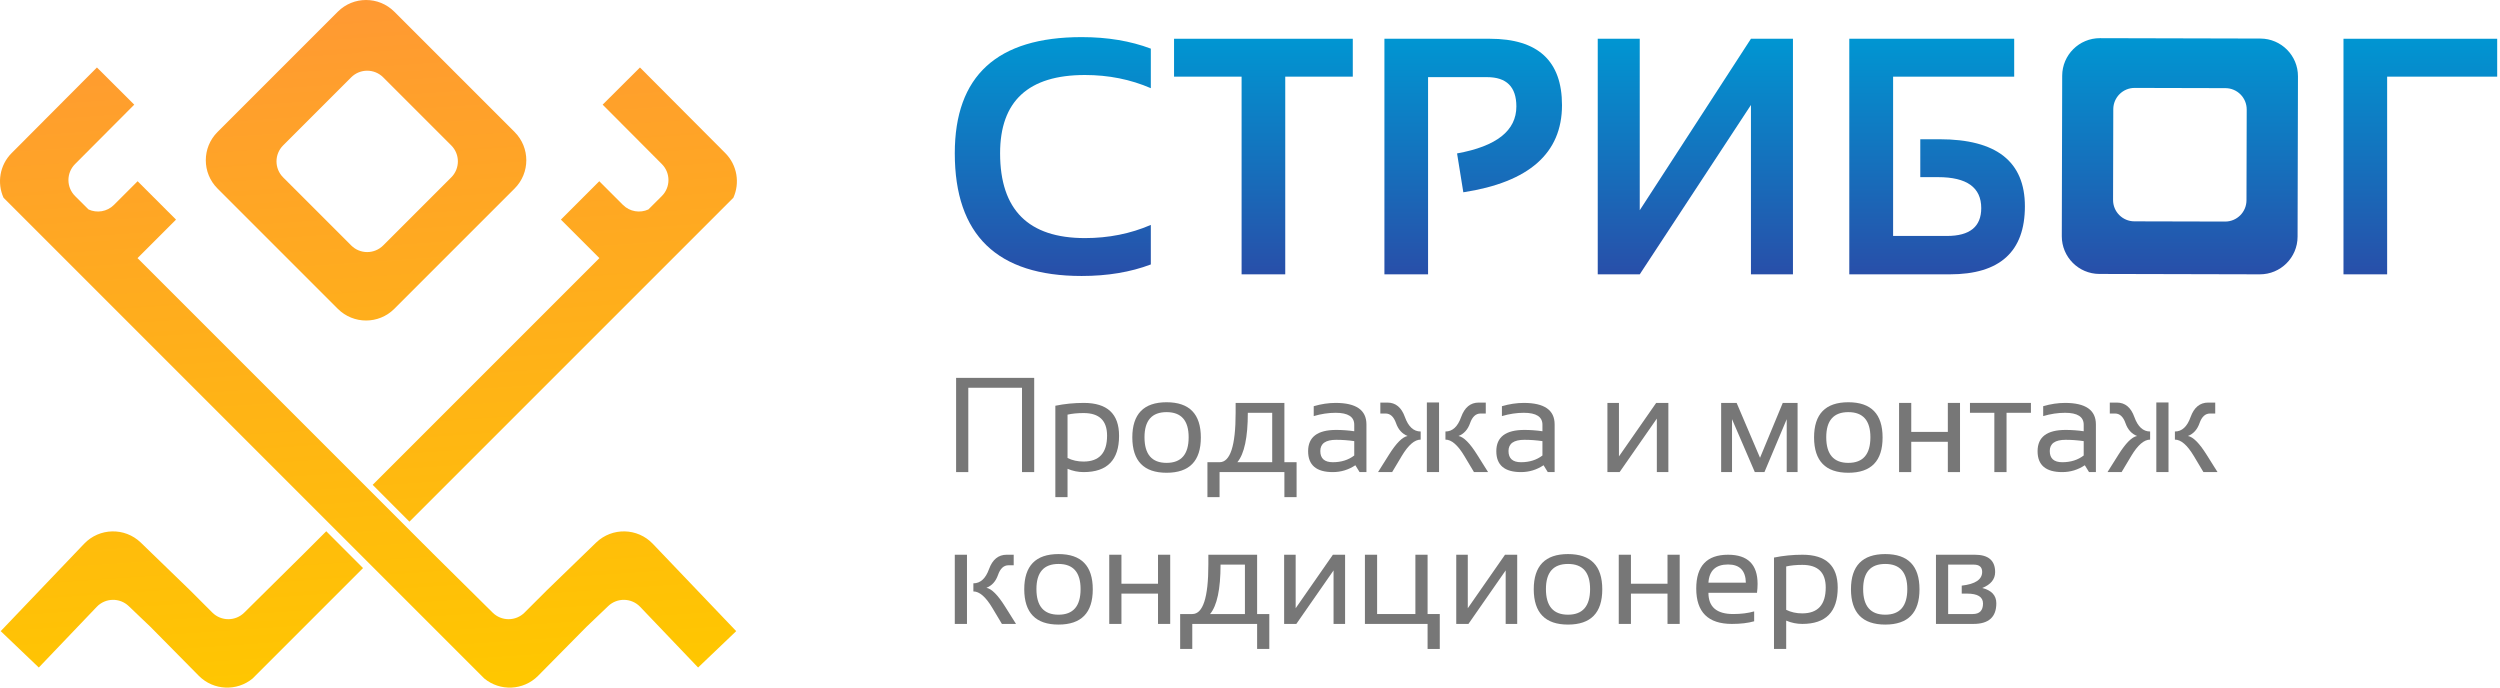 <?xml version="1.0" encoding="UTF-8"?> <svg xmlns="http://www.w3.org/2000/svg" width="741" height="204" viewBox="0 0 741 204" fill="none"> <path d="M283.391 139.93V112H306.535V139.93H302.922V114.93H287.004V139.93H283.391Z" fill="#777777"></path> <path d="M316.418 135.75C317.837 136.453 319.419 136.805 321.164 136.805C325.812 136.805 328.137 134.246 328.137 129.129C328.137 124.663 325.826 122.43 321.203 122.43C319.38 122.43 317.785 122.586 316.418 122.898V135.75ZM312.805 120.262C315.526 119.702 318.339 119.422 321.242 119.422C328.208 119.422 331.691 122.671 331.691 129.168C331.691 136.342 328.189 139.93 321.184 139.93C319.543 139.93 317.954 139.604 316.418 138.953V147.352H312.805V120.262Z" fill="#777777"></path> <path d="M335.617 129.676C335.617 122.71 339.003 119.227 345.773 119.227C352.544 119.227 355.93 122.71 355.93 129.676C355.93 136.642 352.544 140.125 345.773 140.125C339.029 140.125 335.643 136.642 335.617 129.676ZM339.23 129.598C339.23 134.663 341.411 137.195 345.773 137.195C350.135 137.195 352.316 134.663 352.316 129.598C352.316 124.637 350.135 122.156 345.773 122.156C341.411 122.156 339.23 124.637 339.23 129.598Z" fill="#777777"></path> <path d="M366.75 137H377.082V122.352H369.855C369.855 129.63 368.82 134.513 366.75 137ZM357.883 147.352V137H361.477C364.654 137 366.242 132.117 366.242 122.352V119.422H380.695V137H384.309V147.352H380.695V139.93H361.477V147.352H357.883Z" fill="#777777"></path> <path d="M387.727 133.738C387.727 129.533 390.5 127.43 396.047 127.43C397.831 127.43 399.615 127.56 401.398 127.82V125.887C401.398 123.53 399.556 122.352 395.871 122.352C393.762 122.352 391.6 122.677 389.387 123.328V120.398C391.6 119.747 393.762 119.422 395.871 119.422C401.965 119.422 405.012 121.544 405.012 125.789V139.93H402.98L401.73 137.898C399.686 139.253 397.46 139.93 395.051 139.93C390.168 139.93 387.727 137.866 387.727 133.738ZM396.047 130.359C392.909 130.359 391.34 131.466 391.34 133.68C391.34 135.893 392.577 137 395.051 137C397.551 137 399.667 136.336 401.398 135.008V130.75C399.615 130.49 397.831 130.359 396.047 130.359Z" fill="#777777"></path> <path d="M436.887 139.93L434.016 135.125C432.089 131.909 430.227 130.301 428.43 130.301V127.898C430.513 127.898 432.062 126.473 433.078 123.621C434.107 120.757 435.845 119.324 438.293 119.324H440.383V122.566H438.84C437.434 122.566 436.398 123.517 435.734 125.418C435.07 127.319 433.924 128.589 432.297 129.227C433.833 129.5 435.676 131.349 437.824 134.773L441.066 139.93H436.887ZM426.535 119.285V139.93H422.922V119.285H426.535ZM408.449 139.93L411.691 134.773C413.84 131.349 415.682 129.5 417.219 129.227C415.591 128.589 414.445 127.319 413.781 125.418C413.117 123.517 412.082 122.566 410.676 122.566H409.133V119.324H411.223C413.671 119.324 415.402 120.757 416.418 123.621C417.447 126.473 419.003 127.898 421.086 127.898V130.301C419.289 130.301 417.427 131.909 415.5 135.125L412.629 139.93H408.449Z" fill="#777777"></path> <path d="M443.508 133.738C443.508 129.533 446.281 127.43 451.828 127.43C453.612 127.43 455.396 127.56 457.18 127.82V125.887C457.18 123.53 455.337 122.352 451.652 122.352C449.543 122.352 447.382 122.677 445.168 123.328V120.398C447.382 119.747 449.543 119.422 451.652 119.422C457.746 119.422 460.793 121.544 460.793 125.789V139.93H458.762L457.512 137.898C455.467 139.253 453.241 139.93 450.832 139.93C445.949 139.93 443.508 137.866 443.508 133.738ZM451.828 130.359C448.69 130.359 447.121 131.466 447.121 133.68C447.121 135.893 448.358 137 450.832 137C453.332 137 455.448 136.336 457.18 135.008V130.75C455.396 130.49 453.612 130.359 451.828 130.359Z" fill="#777777"></path> <path d="M491.086 139.93V124.07L480.051 139.93H476.438V119.422H479.855V135.281L490.891 119.422H494.504V139.93H491.086Z" fill="#777777"></path> <path d="M510.148 139.93V119.422H514.738L521.672 135.691L528.41 119.422H532.805V139.93H529.582V124.246L522.98 139.93H520.129L513.371 124.246V139.93H510.148Z" fill="#777777"></path> <path d="M537.688 129.676C537.688 122.71 541.073 119.227 547.844 119.227C554.615 119.227 558 122.71 558 129.676C558 136.642 554.615 140.125 547.844 140.125C541.099 140.125 537.714 136.642 537.688 129.676ZM541.301 129.598C541.301 134.663 543.482 137.195 547.844 137.195C552.206 137.195 554.387 134.663 554.387 129.598C554.387 124.637 552.206 122.156 547.844 122.156C543.482 122.156 541.301 124.637 541.301 129.598Z" fill="#777777"></path> <path d="M562.883 139.93V119.422H566.496V128.016H577.336V119.422H580.949V139.93H577.336V130.945H566.496V139.93H562.883Z" fill="#777777"></path> <path d="M601.965 119.422V122.352H594.738V139.93H591.125V122.352H583.898V119.422H601.965Z" fill="#777777"></path> <path d="M603.938 133.738C603.938 129.533 606.711 127.43 612.258 127.43C614.042 127.43 615.826 127.56 617.609 127.82V125.887C617.609 123.53 615.767 122.352 612.082 122.352C609.973 122.352 607.811 122.677 605.598 123.328V120.398C607.811 119.747 609.973 119.422 612.082 119.422C618.176 119.422 621.223 121.544 621.223 125.789V139.93H619.191L617.941 137.898C615.897 139.253 613.671 139.93 611.262 139.93C606.379 139.93 603.938 137.866 603.938 133.738ZM612.258 130.359C609.12 130.359 607.551 131.466 607.551 133.68C607.551 135.893 608.788 137 611.262 137C613.762 137 615.878 136.336 617.609 135.008V130.75C615.826 130.49 614.042 130.359 612.258 130.359Z" fill="#777777"></path> <path d="M653.098 139.93L650.227 135.125C648.299 131.909 646.438 130.301 644.641 130.301V127.898C646.724 127.898 648.273 126.473 649.289 123.621C650.318 120.757 652.056 119.324 654.504 119.324H656.594V122.566H655.051C653.645 122.566 652.609 123.517 651.945 125.418C651.281 127.319 650.135 128.589 648.508 129.227C650.044 129.5 651.887 131.349 654.035 134.773L657.277 139.93H653.098ZM642.746 119.285V139.93H639.133V119.285H642.746ZM624.66 139.93L627.902 134.773C630.051 131.349 631.893 129.5 633.43 129.227C631.802 128.589 630.656 127.319 629.992 125.418C629.328 123.517 628.293 122.566 626.887 122.566H625.344V119.324H627.434C629.882 119.324 631.613 120.757 632.629 123.621C633.658 126.473 635.214 127.898 637.297 127.898V130.301C635.5 130.301 633.638 131.909 631.711 135.125L628.84 139.93H624.66Z" fill="#777777"></path> <path d="M296.965 184.93L294.094 180.125C292.167 176.909 290.305 175.301 288.508 175.301V172.898C290.591 172.898 292.141 171.486 293.156 168.66C294.185 165.835 295.923 164.422 298.371 164.422H300.461V167.547H298.918C297.512 167.547 296.477 168.504 295.812 170.418C295.148 172.319 294.003 173.589 292.375 174.227C293.911 174.5 295.754 176.349 297.902 179.773L301.145 184.93H296.965ZM286.613 164.422V184.93H283V164.422H286.613Z" fill="#777777"></path> <path d="M303.586 174.676C303.586 167.71 306.971 164.227 313.742 164.227C320.513 164.227 323.898 167.71 323.898 174.676C323.898 181.642 320.513 185.125 313.742 185.125C306.997 185.125 303.612 181.642 303.586 174.676ZM307.199 174.598C307.199 179.663 309.38 182.195 313.742 182.195C318.104 182.195 320.285 179.663 320.285 174.598C320.285 169.637 318.104 167.156 313.742 167.156C309.38 167.156 307.199 169.637 307.199 174.598Z" fill="#777777"></path> <path d="M328.781 184.93V164.422H332.395V173.016H343.234V164.422H346.848V184.93H343.234V175.945H332.395V184.93H328.781Z" fill="#777777"></path> <path d="M358.664 182H368.996V167.352H361.77C361.77 174.63 360.734 179.513 358.664 182ZM349.797 192.352V182H353.391C356.568 182 358.156 177.117 358.156 167.352V164.422H372.609V182H376.223V192.352H372.609V184.93H353.391V192.352H349.797Z" fill="#777777"></path> <path d="M395.266 184.93V169.07L384.23 184.93H380.617V164.422H384.035V180.281L395.07 164.422H398.684V184.93H395.266Z" fill="#777777"></path> <path d="M404.562 184.93V164.422H408.176V182H419.523V164.422H423.137V182H426.75V192.352H423.137V184.93H404.562Z" fill="#777777"></path> <path d="M446.281 184.93V169.07L435.246 184.93H431.633V164.422H435.051V180.281L446.086 164.422H449.699V184.93H446.281Z" fill="#777777"></path> <path d="M454.602 174.676C454.602 167.71 457.987 164.227 464.758 164.227C471.529 164.227 474.914 167.71 474.914 174.676C474.914 181.642 471.529 185.125 464.758 185.125C458.013 185.125 454.628 181.642 454.602 174.676ZM458.215 174.598C458.215 179.663 460.396 182.195 464.758 182.195C469.12 182.195 471.301 179.663 471.301 174.598C471.301 169.637 469.12 167.156 464.758 167.156C460.396 167.156 458.215 169.637 458.215 174.598Z" fill="#777777"></path> <path d="M479.797 184.93V164.422H483.41V173.016H494.25V164.422H497.863V184.93H494.25V175.945H483.41V184.93H479.797Z" fill="#777777"></path> <path d="M512.199 164.422C518.033 164.422 520.949 167.306 520.949 173.074C520.949 173.895 520.891 174.773 520.773 175.711H506.379C506.379 179.904 508.827 182 513.723 182C516.053 182 518.124 181.74 519.934 181.219V184.148C518.124 184.669 515.923 184.93 513.332 184.93C506.288 184.93 502.766 181.434 502.766 174.441C502.766 167.762 505.91 164.422 512.199 164.422ZM506.379 172.703H517.473C517.395 169.109 515.637 167.312 512.199 167.312C508.553 167.312 506.613 169.109 506.379 172.703Z" fill="#777777"></path> <path d="M529.426 180.75C530.845 181.453 532.427 181.805 534.172 181.805C538.82 181.805 541.145 179.246 541.145 174.129C541.145 169.663 538.833 167.43 534.211 167.43C532.388 167.43 530.793 167.586 529.426 167.898V180.75ZM525.812 165.262C528.534 164.702 531.346 164.422 534.25 164.422C541.216 164.422 544.699 167.671 544.699 174.168C544.699 181.342 541.197 184.93 534.191 184.93C532.551 184.93 530.962 184.604 529.426 183.953V192.352H525.812V165.262Z" fill="#777777"></path> <path d="M548.625 174.676C548.625 167.71 552.01 164.227 558.781 164.227C565.552 164.227 568.938 167.71 568.938 174.676C568.938 181.642 565.552 185.125 558.781 185.125C552.036 185.125 548.651 181.642 548.625 174.676ZM552.238 174.598C552.238 179.663 554.419 182.195 558.781 182.195C563.143 182.195 565.324 179.663 565.324 174.598C565.324 169.637 563.143 167.156 558.781 167.156C554.419 167.156 552.238 169.637 552.238 174.598Z" fill="#777777"></path> <path d="M584.719 182C586.75 182 587.766 180.958 587.766 178.875C587.766 176.922 586.184 175.945 583.02 175.945H581.457V173.582C585.493 173.126 587.512 171.766 587.512 169.5C587.512 168.068 586.678 167.352 585.012 167.352H577.434V182H584.719ZM573.82 184.93V164.422H585.344C589.354 164.422 591.359 166.134 591.359 169.559C591.359 171.681 590.083 173.257 587.531 174.285C590.318 174.975 591.711 176.486 591.711 178.816C591.711 182.892 589.452 184.93 584.934 184.93H573.82Z" fill="#777777"></path> <path d="M341.105 78.383C335.083 80.662 328.247 81.801 320.598 81.801C295.533 81.801 283 69.675 283 45.424C283 22.475 295.533 11 320.598 11C328.247 11 335.083 12.139 341.105 14.418V26.137C335.083 23.533 328.573 22.23 321.574 22.23C304.81 22.23 296.428 29.962 296.428 45.424C296.428 62.188 304.81 70.57 321.574 70.57C328.573 70.57 335.083 69.268 341.105 66.664V78.383Z" fill="url(#paint0_linear_310_25)"></path> <path d="M400.967 11.488V22.719H380.947V81.312H368.008V22.719H347.988V11.488H400.967Z" fill="url(#paint1_linear_310_25)"></path> <path d="M410.34 81.312V11.488H441.59C455.848 11.488 462.977 18.047 462.977 31.166C462.977 45.391 453.227 54.001 433.729 56.996L431.873 45.473C443.592 43.357 449.451 38.718 449.451 31.557C449.451 25.762 446.554 22.865 440.76 22.865H423.279V81.312H410.34Z" fill="url(#paint2_linear_310_25)"></path> <path d="M518.98 81.312V31.117L486.021 81.312H473.57V11.488H486.021V62.318L518.98 11.488H531.432V81.312H518.98Z" fill="url(#paint3_linear_310_25)"></path> <path d="M597.006 11.488V22.719H561.117V69.936H577.084C583.855 69.936 587.24 67.185 587.24 61.684C587.24 55.564 582.976 52.504 574.447 52.504H569.174V41.273H574.887C591.749 41.273 600.18 47.898 600.18 61.147C600.18 74.591 592.758 81.312 577.914 81.312H548.129V11.488H597.006Z" fill="url(#paint4_linear_310_25)"></path> <path d="M694.609 81.312V11.488H740.166V22.719H707.549V81.312H694.609Z" fill="url(#paint5_linear_310_25)"></path> <path fill-rule="evenodd" clip-rule="evenodd" d="M681.001 70.171C680.986 76.339 675.973 81.328 669.805 81.312L622.259 81.197C616.091 81.181 611.102 76.169 611.117 70L611.233 22.454C611.248 16.286 616.261 11.297 622.429 11.312L669.975 11.428C676.144 11.444 681.132 16.456 681.117 22.625L681.001 70.171ZM665.858 59.366C665.85 62.856 663.013 65.679 659.523 65.671L632.618 65.605C629.127 65.597 626.304 62.76 626.313 59.269L626.378 32.364C626.387 28.874 629.223 26.051 632.714 26.059L659.619 26.125C663.11 26.134 665.932 28.97 665.924 32.461L665.858 59.366Z" fill="url(#paint6_linear_310_25)"></path> <path fill-rule="evenodd" clip-rule="evenodd" d="M64.469 55.876C59.843 51.25 59.843 43.75 64.469 39.124L100.124 3.469C104.75 -1.156 112.25 -1.156 116.875 3.469L152.53 39.124C157.156 43.75 157.156 51.25 152.53 55.876L116.875 91.531C112.25 96.156 104.75 96.156 100.124 91.531L64.469 55.876ZM83.919 52.575C81.302 49.957 81.302 45.714 83.919 43.096L104.096 22.92C106.713 20.302 110.957 20.302 113.575 22.92L133.751 43.096C136.369 45.714 136.369 49.957 133.751 52.575L113.575 72.751C110.957 75.369 106.713 75.369 104.096 72.751L83.919 52.575Z" fill="url(#paint7_linear_310_25)"></path> <path d="M1.05 58.613C-0.919 54.258 -0.119 48.956 3.454 45.369L28.731 20L39.791 31.02L22.239 48.636C19.627 51.258 19.634 55.502 22.257 58.115L26.241 62.085C28.716 63.221 31.74 62.77 33.778 60.731L40.793 53.716L52.169 65.092L40.757 76.504L128.327 164.074L146.004 181.564C148.622 184.181 152.866 184.181 155.483 181.564L162.081 174.967L176.73 160.782C181.462 156.264 188.96 156.437 193.477 161.168L218.209 187.07L206.917 197.852L189.744 179.867C187.187 177.189 182.945 177.091 180.267 179.648L173.786 185.836L159.455 200.343C155.101 204.697 148.202 204.953 143.549 201.111L1.05 58.613Z" fill="url(#paint8_linear_310_25)"></path> <path d="M214.964 45.369C218.537 48.956 219.337 54.258 217.368 58.613L121.357 154.624L110.458 143.706L177.661 76.504L166.249 65.092L177.625 53.716L184.64 60.731C186.678 62.77 189.702 63.221 192.177 62.085L196.161 58.115C198.783 55.502 198.791 51.258 196.178 48.636L178.626 31.02L189.686 20L214.964 45.369Z" fill="url(#paint9_linear_310_25)"></path> <path d="M96.704 157.461L90.091 164.074L72.413 181.564C69.796 184.181 65.552 184.181 62.934 181.564L56.337 174.967L41.687 160.782C36.956 156.264 29.458 156.437 24.94 161.168L0.209 187.07L11.501 197.852L28.674 179.867C31.23 177.189 35.473 177.091 38.151 179.648L44.632 185.836L58.963 200.343C63.316 204.697 70.216 204.953 74.869 201.111L107.602 168.378L96.704 157.461Z" fill="url(#paint10_linear_310_25)"></path> <defs> <linearGradient id="paint0_linear_310_25" x1="511.699" y1="11.312" x2="511.699" y2="81.312" gradientUnits="userSpaceOnUse"> <stop stop-color="#0096D2"></stop> <stop offset="1" stop-color="#284FA9"></stop> </linearGradient> <linearGradient id="paint1_linear_310_25" x1="511.699" y1="11.312" x2="511.699" y2="81.312" gradientUnits="userSpaceOnUse"> <stop stop-color="#0096D2"></stop> <stop offset="1" stop-color="#284FA9"></stop> </linearGradient> <linearGradient id="paint2_linear_310_25" x1="511.699" y1="11.312" x2="511.699" y2="81.312" gradientUnits="userSpaceOnUse"> <stop stop-color="#0096D2"></stop> <stop offset="1" stop-color="#284FA9"></stop> </linearGradient> <linearGradient id="paint3_linear_310_25" x1="511.699" y1="11.312" x2="511.699" y2="81.312" gradientUnits="userSpaceOnUse"> <stop stop-color="#0096D2"></stop> <stop offset="1" stop-color="#284FA9"></stop> </linearGradient> <linearGradient id="paint4_linear_310_25" x1="511.699" y1="11.312" x2="511.699" y2="81.312" gradientUnits="userSpaceOnUse"> <stop stop-color="#0096D2"></stop> <stop offset="1" stop-color="#284FA9"></stop> </linearGradient> <linearGradient id="paint5_linear_310_25" x1="511.699" y1="11.312" x2="511.699" y2="81.312" gradientUnits="userSpaceOnUse"> <stop stop-color="#0096D2"></stop> <stop offset="1" stop-color="#284FA9"></stop> </linearGradient> <linearGradient id="paint6_linear_310_25" x1="511.699" y1="11.312" x2="511.699" y2="81.312" gradientUnits="userSpaceOnUse"> <stop stop-color="#0096D2"></stop> <stop offset="1" stop-color="#284FA9"></stop> </linearGradient> <linearGradient id="paint7_linear_310_25" x1="109" y1="-1.85149e-06" x2="123.062" y2="203.026" gradientUnits="userSpaceOnUse"> <stop stop-color="#FF9933"></stop> <stop offset="1" stop-color="#FFC700"></stop> </linearGradient> <linearGradient id="paint8_linear_310_25" x1="109" y1="-1.85149e-06" x2="123.062" y2="203.026" gradientUnits="userSpaceOnUse"> <stop stop-color="#FF9933"></stop> <stop offset="1" stop-color="#FFC700"></stop> </linearGradient> <linearGradient id="paint9_linear_310_25" x1="109" y1="-1.85149e-06" x2="123.062" y2="203.026" gradientUnits="userSpaceOnUse"> <stop stop-color="#FF9933"></stop> <stop offset="1" stop-color="#FFC700"></stop> </linearGradient> <linearGradient id="paint10_linear_310_25" x1="109" y1="-1.85149e-06" x2="123.062" y2="203.026" gradientUnits="userSpaceOnUse"> <stop stop-color="#FF9933"></stop> <stop offset="1" stop-color="#FFC700"></stop> </linearGradient> </defs> </svg> 